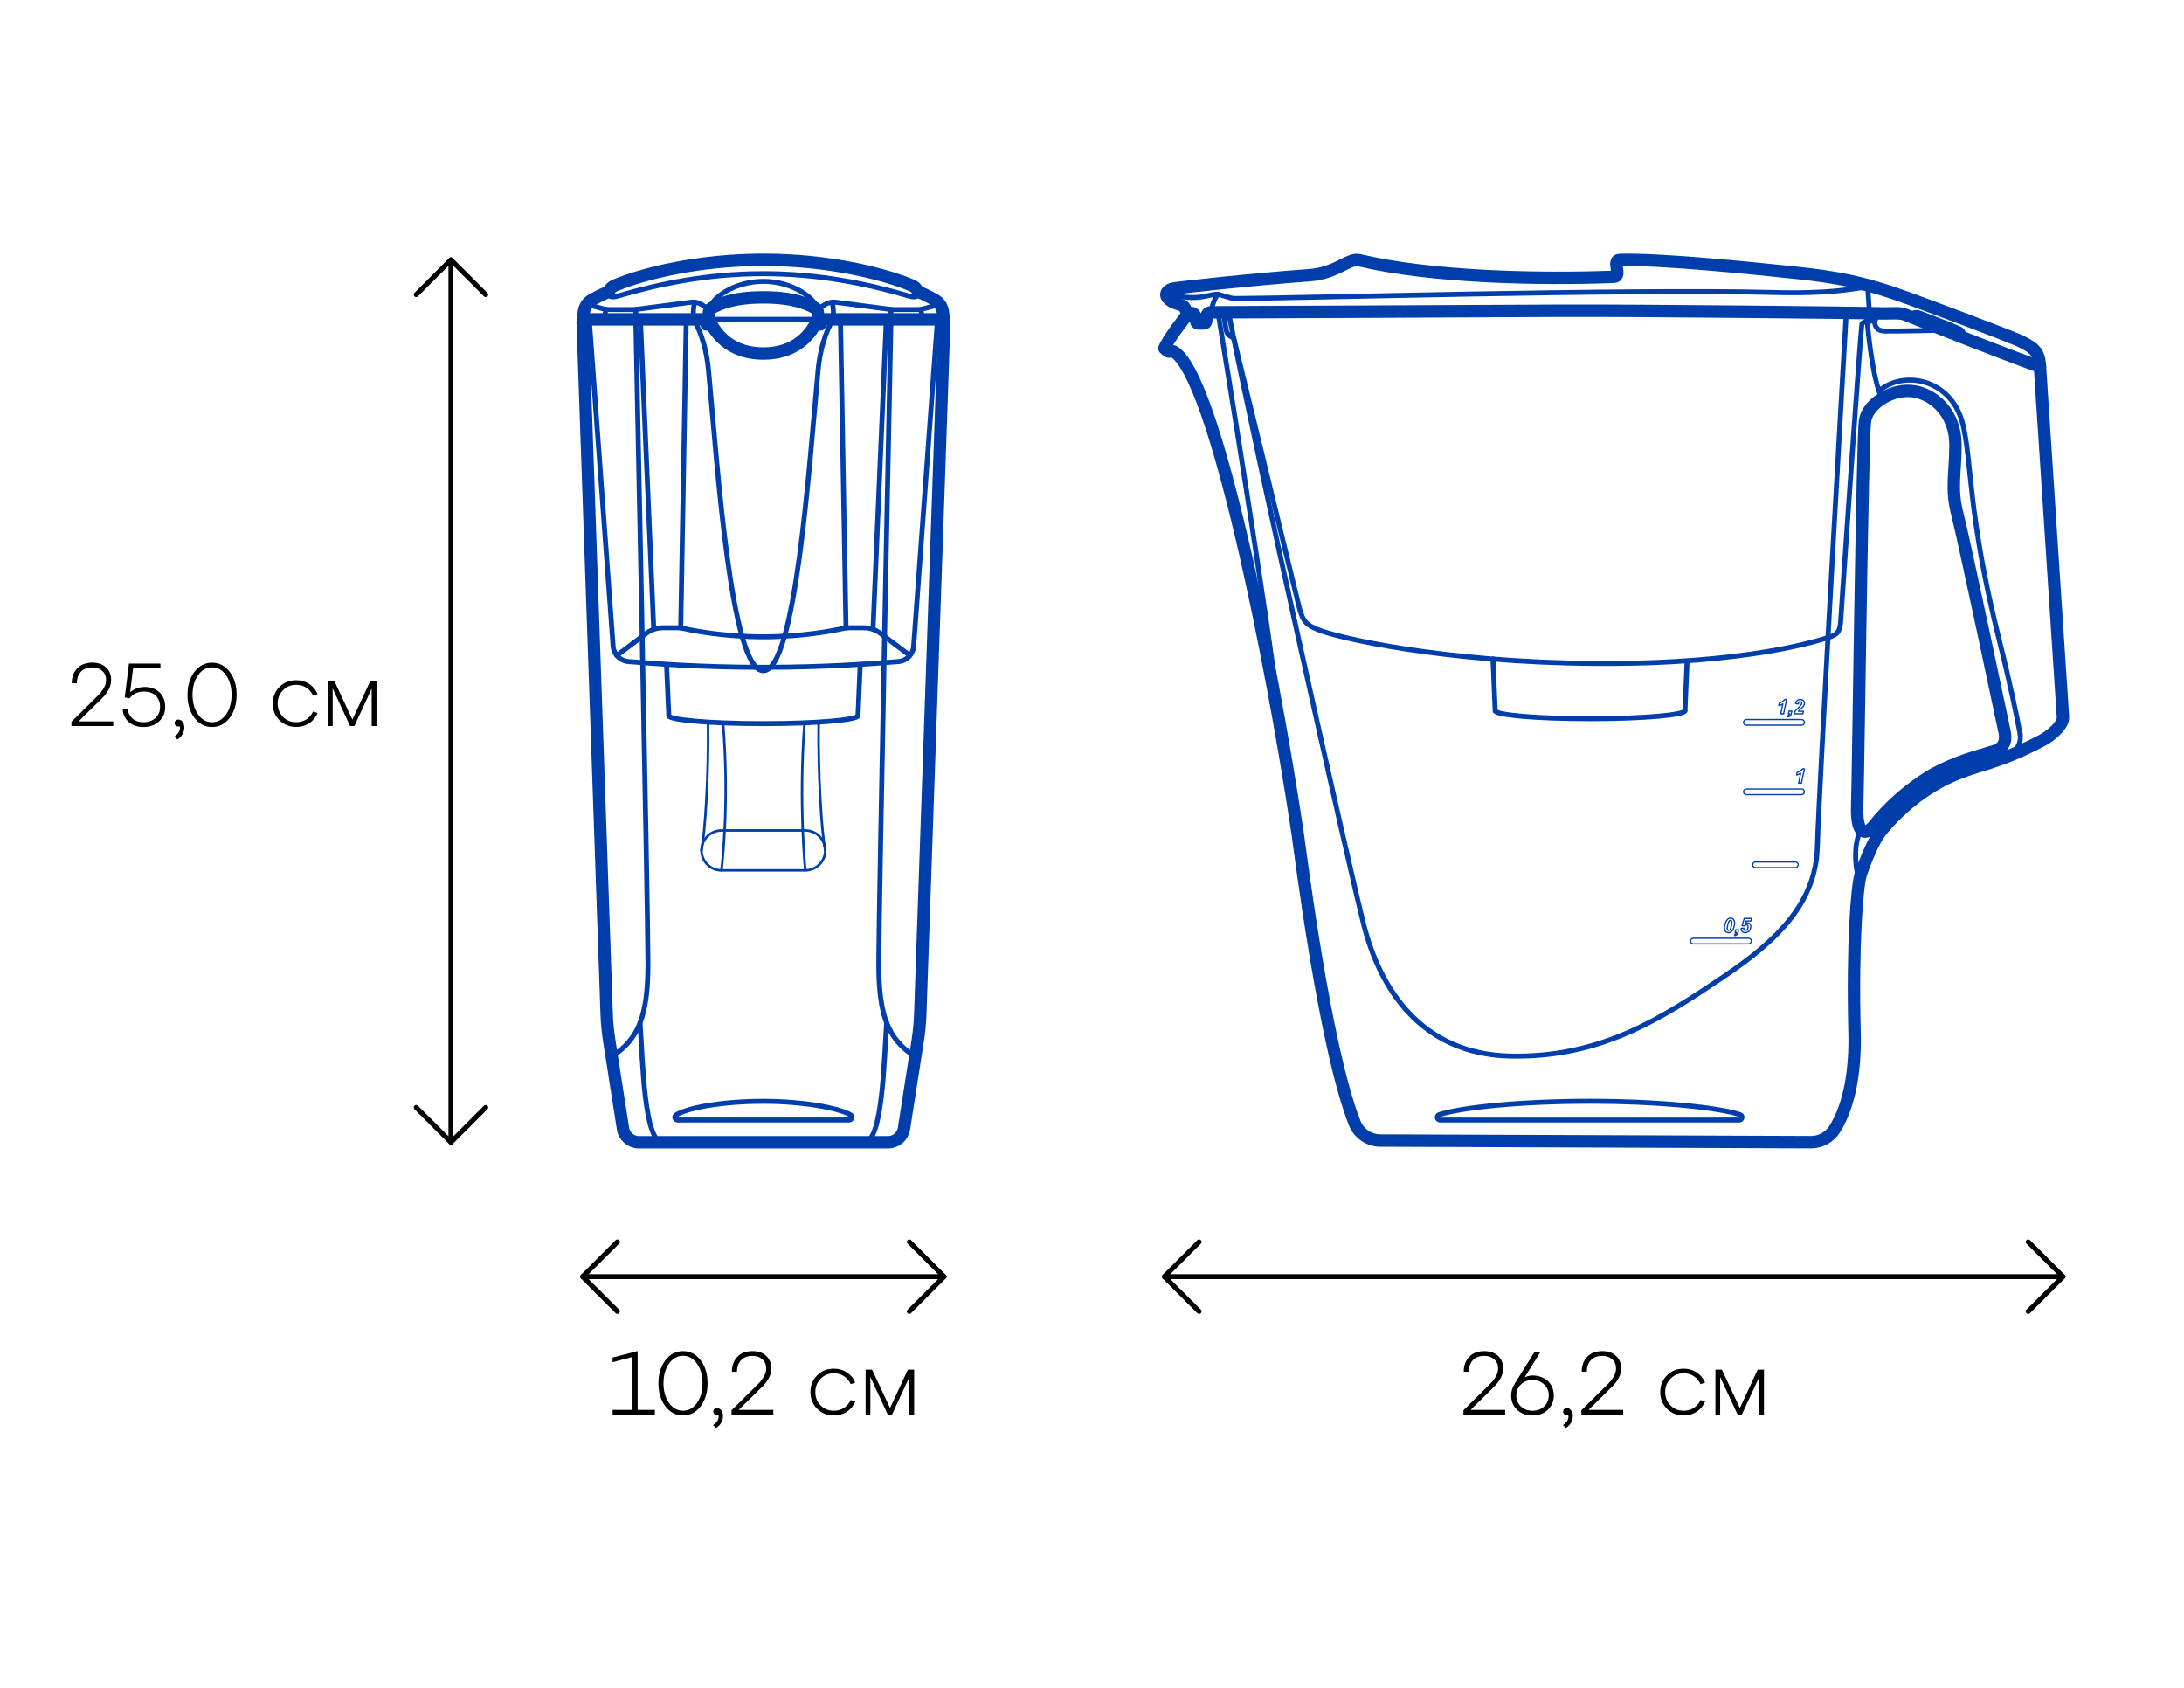 <?xml version="1.0" encoding="UTF-8"?><svg id="Pitchers" xmlns="http://www.w3.org/2000/svg" viewBox="0 0 440 340"><defs><style>.cls-1{stroke-width:.25px;}.cls-1,.cls-2,.cls-3,.cls-4,.cls-5{fill:none;stroke-linecap:round;stroke-linejoin:round;}.cls-1,.cls-2,.cls-4,.cls-5{stroke:#003eab;}.cls-6{stroke-width:0px;}.cls-2{stroke-width:.5px;}.cls-3{stroke:#000;}.cls-4{stroke-width:2.5px;}</style></defs><line class="cls-3" x1="415.62" y1="257.17" x2="234.58" y2="257.17"/><line class="cls-3" x1="90.85" y1="52.35" x2="90.85" y2="230.09"/><line class="cls-3" x1="190.2" y1="257.17" x2="117.38" y2="257.17"/><path class="cls-5" d="m234.58,70.2c.59-1.63,4.26-6.46,4.89-7.11"/><path class="cls-5" d="m399.06,154.21c1.24-.35,2.44-.74,3.64-1.2"/><path class="cls-5" d="m401.65,151.35c-.95.24-1.86.61-2.81.83-4.04,1.22-8.02,2.74-11.52,5.14-3.72,2.55-6.91,5.41-9.74,8.93-1.51,1.88-3.63,2.51-3.42-3.98.21-6.49,1.05-73.92,1.57-77.48.52-3.56,5.69-6.74,10.06-5.93,4.24.79,8.17,4.72,8.17,10.76,0,6.05-1,8.59.42,14.11,1.42,5.52,9.5,43.84,9.5,43.84.37,1.78-.3,3.28-2.21,3.78Z"/><path class="cls-4" d="m401.65,151.35c-.95.24-1.86.61-2.81.83-4.04,1.22-8.02,2.74-11.52,5.14-3.72,2.55-6.91,5.41-9.74,8.93-1.51,1.88-3.63,2.51-3.42-3.98.21-6.49,1.05-73.92,1.57-77.48.52-3.56,5.69-6.74,10.06-5.93,4.24.79,8.17,4.72,8.17,10.76,0,6.05-1,8.59.42,14.11,1.42,5.52,9.5,43.84,9.5,43.84.37,1.78-.3,3.28-2.21,3.78Z"/><path class="cls-5" d="m411.52,149.09c1.8-.98,4.1-3.01,4.1-4.57"/><path class="cls-5" d="m407,147.94c-.64-3.41-2-10.14-4.19-18.87-6.39-25.45-5.5-36.08-7.37-43.65-2.26-9.13-11.92-10.91-16.86-6.69"/><path class="cls-5" d="m407,147.94c.27,2.45-1.22,3.74-3.28,4.71"/><line class="cls-5" x1="403.72" y1="152.64" x2="402.71" y2="153.01"/><path class="cls-5" d="m401.92,153.3c3.41-1.12,6.71-2.67,9.6-4.21"/><path class="cls-5" d="m236.5,70.85c8.06,4.78,19.42,60.48,24.87,96.69.5,3.34,5.41,43.08,11.54,58.7.84,2.13,2.89,3.53,5.18,3.53l86.73.33c1.94.02,3.74-.97,4.78-2.61,3.09-4.84,4.21-12.17,4.02-19.35-.46-18.11.51-29.85,1.26-32.04.75-2.2,2.49-6.77,4.18-8.81,3.37-4.06,7.37-7.44,12.04-9.93,2.54-1.35,5.22-2.3,7.96-3.13"/><line class="cls-5" x1="415.62" y1="144.52" x2="410.98" y2="73.83"/><path class="cls-1" d="m347.43,186.9c0-.29.05-.58.15-.88.12-.36.27-.63.46-.81.19-.18.4-.26.63-.26s.42.08.57.25c.15.17.22.41.22.74,0,.29-.05.61-.16.93-.11.33-.26.58-.44.75-.19.17-.39.26-.63.26s-.42-.08-.58-.25c-.15-.17-.23-.41-.23-.73Zm.55.11c0,.15.02.26.07.33.05.06.11.09.19.09.1,0,.2-.05.28-.14.11-.13.2-.38.29-.77.07-.3.1-.54.1-.72,0-.14-.03-.25-.08-.31-.05-.06-.11-.1-.19-.1-.1,0-.19.05-.26.14-.11.14-.21.38-.29.73-.07.3-.11.55-.11.74Z"/><path class="cls-1" d="m349.69,187.3h.57l-.09.45c-.05.26-.14.44-.26.55-.12.11-.27.16-.46.17l.06-.26c.09-.02.17-.06.22-.11.05-.05.09-.14.11-.25h-.26l.12-.54Z"/><path class="cls-1" d="m350.78,187.02l.55-.05s0,.05,0,.06c0,.13.03.23.09.3.06.07.14.1.23.1.13,0,.25-.06.36-.19.11-.13.16-.3.16-.53,0-.13-.03-.23-.09-.3-.06-.07-.14-.1-.25-.1-.07,0-.14.02-.21.05-.07.03-.14.09-.2.16l-.46-.04.44-1.47h1.45l-.11.51h-.96l-.13.44c.05-.02.11-.04.16-.06.05-.01.11-.02.16-.02.22,0,.4.07.54.22.14.15.21.35.21.59,0,.2-.05.39-.15.59-.1.19-.24.34-.41.44-.18.1-.36.16-.55.16-.24,0-.45-.08-.6-.24-.16-.16-.24-.37-.24-.64Z"/><path class="cls-1" d="m361.95,156.12l.11-.5c.49-.21.86-.46,1.13-.74h.34l-.61,2.89h-.57l.42-1.99c-.12.08-.25.15-.41.21-.15.06-.29.11-.41.13Z"/><path class="cls-1" d="m352.27,190.14h-11.12c-.32,0-.57-.26-.57-.57s.26-.57.57-.57h11.12c.32,0,.57.26.57.57s-.26.57-.57.57Z"/><path class="cls-1" d="m362.95,160.07h-11.12c-.32,0-.57-.26-.57-.57s.26-.57.57-.57h11.12c.32,0,.57.26.57.57s-.26.57-.57.57Z"/><path class="cls-1" d="m362.95,146.08h-11.12c-.32,0-.57-.26-.57-.57s.26-.57.57-.57h11.12c.32,0,.57.26.57.57s-.26.57-.57.57Z"/><path class="cls-1" d="m361.7,174.78h-8.04c-.32,0-.57-.26-.57-.57s.26-.57.57-.57h8.04c.32,0,.57.26.57.57s-.26.57-.57.57Z"/><path class="cls-1" d="m358.37,142.14l.11-.5c.48-.21.86-.46,1.12-.74h.34l-.61,2.89h-.57l.42-1.99c-.12.08-.25.15-.41.21-.15.06-.29.11-.41.13Z"/><path class="cls-1" d="m360.41,143.24h.57l-.09.45c-.05.26-.14.44-.26.55-.12.11-.27.16-.46.17l.05-.26c.09-.02.17-.06.22-.11.05-.05.09-.14.11-.25h-.26l.12-.54Z"/><path class="cls-1" d="m362.3,141.81l-.55-.08c.04-.27.15-.47.31-.61.16-.14.37-.21.61-.21.27,0,.48.07.63.22.15.15.23.33.23.55,0,.11-.02.23-.07.34-.05.11-.12.23-.23.36-.08.09-.2.21-.38.38-.17.16-.29.27-.35.33-.06.06-.11.12-.16.19h.99l-.11.51h-1.74c.02-.14.06-.28.12-.4.06-.13.15-.25.24-.36.1-.11.27-.29.53-.53.19-.19.32-.31.37-.36.09-.1.15-.19.19-.26.03-.07.05-.14.05-.2,0-.1-.03-.17-.09-.24-.06-.06-.13-.09-.22-.09s-.17.03-.23.1c-.07.07-.12.19-.15.36Z"/><path class="cls-5" d="m245.39,62.92s10.52,64.1,12.77,85"/><path class="cls-5" d="m247.54,63.09c5.19,26.66,24.28,111.69,27.23,123.27,3.16,12.44,11.27,26.03,29.63,26.38,18.35.35,30.72-7.85,42.69-15.88,11.38-7.63,18.79-15.23,19.05-26.43.24-10.41,5.81-107.34,5.81-107.34"/><path class="cls-5" d="m375.08,167.3c-1.47,1.15-1.63,6.98-.48,9.96"/><path class="cls-5" d="m379.21,80.25c-1.62-2.72-2.67-10.93-3.18-17.15"/><path class="cls-5" d="m234.98,59.46c.05.52.77,1.19,1.74,1.56.95.36,1.71.47,1.96.97.29.58.52,1.04,1.26,1.04.94,0,.93.98,1.01,1.53.08.55.27.59.55.59h1.06c.37,0,.48-.38.47-.75-.01-.62.01-1.49.98-1.49,1.38,0,48.38-.2,70.43-.32,15.18-.08,62.07.45,63.16.5,3.54.17,5.03-.26,6.45.37,1.41.63,26.15,10.36,26.94,10.36-.19-2.76-.99-3.67-3.74-5-2.75-1.34-22.02-8.45-22.68-8.69-9.25-3.37-14.59-4.32-23.18-5.22-6.58-.69-26.7-2.81-35.11-2.54-1.58.05.51,3.33-1.12,3.39-15.1.59-36.97.1-51.33-3.34-2.06-.49-4.59,2.63-10.01,3.02-11.61.84-26.52,2.5-27.49,2.71-.96.21-1.41.73-1.35,1.3Z"/><path class="cls-4" d="m234.98,59.46c.05.52.77,1.19,1.74,1.56.95.36,1.71.47,1.96.97.29.58.52,1.04,1.26,1.04.94,0,.93.98,1.01,1.53.08.55.27.59.55.59h1.06c.37,0,.48-.38.47-.75-.01-.62.01-1.49.98-1.49,1.38,0,48.38-.2,70.43-.32,15.18-.08,62.07.45,63.16.5,3.54.17,5.03-.26,6.45.37,1.41.63,26.15,10.36,26.94,10.36-.19-2.76-.99-3.67-3.74-5-2.75-1.34-22.02-8.45-22.68-8.69-9.25-3.37-14.59-4.32-23.18-5.22-6.58-.69-26.7-2.81-35.11-2.54-1.58.05.51,3.33-1.12,3.39-15.1.59-36.97.1-51.33-3.34-2.06-.49-4.59,2.63-10.01,3.02-11.61.84-26.52,2.5-27.49,2.71-.96.21-1.41.73-1.35,1.3Z"/><path class="cls-5" d="m235.54,58.65c.96.99,2.88,1.3,5.01,1.28,2-.03,3.46-.6,4.4-.65.94-.05,2.75.85,3.85.85,10.76,0,79.57-1.98,107.99-1.22,12.17.33,16.37-.77,17.99-.91,2.15-.19,5.54.57,9.66,2.09"/><path class="cls-5" d="m384.93,63.84c.22-.58.63-1.21,1.89-.75,2.46.91,7.51,2.89,8.06,3.2.55.31.86.84.68,1.74"/><line class="cls-5" x1="376.3" y1="58" x2="376.61" y2="62.89"/><path class="cls-5" d="m244.01,62.91c.08-1.26.86-3.19,1.34-3.6"/><path class="cls-5" d="m246.52,62.89s.19,1.92.55,3.76c.21,1.05,1.46,1.39,1.46,1.39,0,0,12.83,52.77,13.1,53.87.84,3.46,1.6,3.95,3.89,4.92,3.82,1.62,25.27,6.62,56.06,6.82,30.79.2,45.53-4.83,47.23-5.4,1.57-.52,1.94-1.36,2.04-3.35.12-2.37,3.99-58.24,4.24-59.52.16-.79,1.48-.6,2.51-.79.56-.11.25-1.41.25-1.41"/><path class="cls-5" d="m377.6,64.56c.22,2.15,1.38,2.13,2.73,2.13,3.3.01,11.36-.19,11.36-.19"/><path class="cls-5" d="m234.58,70.2s.67.65.91.65.77-.15,1.01,0"/><path class="cls-5" d="m350.39,225.63c.63,0,.79-.89.18-1.09-4.26-1.42-16.22-2.7-30.31-2.7s-26.05,1.28-30.31,2.7c-.6.2-.45,1.09.18,1.09h60.25Z"/><path class="cls-5" d="m339.46,143.19c-.06.78-7.94,1.59-19.11,1.59s-19.07-.79-19.11-1.59"/><line class="cls-5" x1="301.23" y1="143.19" x2="300.78" y2="132.74"/><line class="cls-5" x1="339.46" y1="143.19" x2="339.89" y2="133.22"/><path class="cls-4" d="m410.98,73.83l4.64,70.69c0,1.57-2.29,3.59-4.1,4.57-2.9,1.54-6.19,3.09-9.6,4.21l.79-.29c-1.21.46-2.4.85-3.64,1.2-2.74.83-5.42,1.78-7.96,3.13-4.67,2.49-8.68,5.87-12.04,9.93-1.7,2.04-3.43,6.61-4.18,8.81-.75,2.2-1.71,13.93-1.26,32.04.18,7.17-.93,14.5-4.02,19.35-1.04,1.63-2.84,2.62-4.78,2.61l-86.73-.33c-2.29,0-4.34-1.4-5.18-3.53-6.14-15.61-11.04-55.36-11.54-58.7-5.44-36.21-16.81-91.91-24.87-96.69-.24-.15-.78,0-1.01,0s-.91-.65-.91-.65c.59-1.63,4.26-6.46,4.89-7.11"/><path class="cls-5" d="m184.36,212.85c-5.59-3.59-7.32-8.48-7.32-18.8,0-11.06,2.45-129.72,2.45-129.72"/><path class="cls-5" d="m182.09,227.33l2.79-17.84c.27-1.72.43-3.46.49-5.21l4.83-139.4c.01-.31-.24-.56-.54-.56h-71.74c-.31,0-.55.25-.54.56l4.83,139.4c.06,1.74.23,3.48.5,5.21l2.79,17.84c.25,1.59,1.61,2.76,3.22,2.76h50.17c1.61,0,2.97-1.17,3.22-2.76Z"/><path class="cls-4" d="m142.8,64.33h-24.87c-.31,0-.55.25-.54.56l4.83,139.4c.06,1.74.23,3.48.5,5.21l2.79,17.84c.25,1.59,1.61,2.76,3.22,2.76h50.17c1.61,0,2.97-1.17,3.22-2.76l2.79-17.84c.27-1.72.43-3.46.49-5.21l4.83-139.4c.01-.31-.24-.56-.54-.56h-24.87"/><path class="cls-5" d="m123.22,212.85c5.59-3.59,7.32-8.48,7.32-18.8,0-11.06-2.45-129.72-2.45-129.72"/><path class="cls-5" d="m128.95,206.05c.55,7.83.82,24.04,4.54,24.04"/><path class="cls-5" d="m178.63,206.05c-.55,7.83-.82,24.04-4.54,24.04"/><path class="cls-5" d="m118.24,61.3l3.17.87c.47.13.95.19,1.44.19h4.69c.23,0,.47-.02.7-.05l10.98-1.43c.75-.1,1.52.07,2.16.48l1.41.9"/><path class="cls-5" d="m122.12,62.36c-.34.93-.34,1.97-.34,1.97"/><path class="cls-5" d="m139.92,61.06c-.38,1.41-.19,3.27-.19,3.27"/><path class="cls-5" d="m128.09,62.36v1.97"/><path class="cls-5" d="m189.34,61.3l-3.17.87c-.47.13-.95.19-1.44.19h-4.69c-.23,0-.47-.02-.7-.05l-10.98-1.43c-.75-.1-1.52.07-2.16.48l-1.59,1"/><path class="cls-5" d="m185.46,62.36c.34.93.34,1.97.34,1.97"/><path class="cls-5" d="m167.67,61.06c.38,1.41.19,3.27.19,3.27"/><path class="cls-5" d="m179.49,62.36v1.97"/><path class="cls-5" d="m164.78,64.33v-1.33c0-.41-.23-.79-.6-.97-1.34-.67-4.02-2.13-10.39-2.13s-9.05,1.46-10.39,2.13c-.37.19-.6.56-.6.97v1.33"/><path class="cls-5" d="m164.64,62.47c0-2.08-4.68-5.79-10.85-5.79s-10.85,3.71-10.85,5.79"/><path class="cls-5" d="m164.78,64.33c-1.74,3.78-5.13,6.88-10.99,6.88s-9.25-3.1-10.99-6.88"/><path class="cls-5" d="m141.66,64.33v1.22c0,.3.24.54.54.54h.61"/><path class="cls-5" d="m165.92,64.33v1.22c0,.3-.24.54-.54.54h-.61"/><path class="cls-5" d="m167.85,64.33c-.63,1.01-2.47,4.26-3.04,10.34-1.82,19.5-4.52,60.43-11.03,60.43s-9.21-40.93-11.03-60.43c-.57-6.08-2.4-9.33-3.03-10.34"/><path class="cls-5" d="m190.2,64.89l-.27-2.22c-.17-.97-.77-1.81-1.64-2.29-.69-.38-1.62-.88-2.82-1.41-1.11-.48-.37-.89-2.02-1.57-5.52-2.27-16.52-5.06-29.66-5.06s-24.14,2.79-29.65,5.06c-1.65.68-.91,1.08-2.02,1.57-1.2.52-2.14,1.03-2.82,1.41-.87.48-1.46,1.31-1.64,2.29l-.27,2.22"/><path class="cls-4" d="m164.78,64.33v-1.33c0-.41-.23-.79-.6-.97-1.34-.67-4.02-2.13-10.39-2.13s-9.05,1.46-10.39,2.13c-.37.19-.6.56-.6.97v1.33"/><path class="cls-4" d="m164.78,64.33c-1.74,3.78-5.13,6.88-10.99,6.88s-9.25-3.1-10.99-6.88"/><path class="cls-4" d="m190.2,64.89l-.27-2.22c-.17-.97-.77-1.81-1.64-2.29-.69-.38-1.62-.88-2.82-1.41-1.11-.48-.37-.89-2.02-1.57-5.52-2.27-16.52-5.06-29.66-5.06s-24.14,2.79-29.65,5.06c-1.65.68-.91,1.08-2.02,1.57-1.2.52-2.14,1.03-2.82,1.41-.87.48-1.46,1.31-1.64,2.29l-.27,2.22"/><path class="cls-5" d="m184.82,58.47c.64,1.24-.38,1.55-1.62,1.18-8.18-2.42-18.1-4.52-29.4-4.52s-21.22,2.1-29.4,4.52c-1.24.37-2.26.06-1.62-1.18"/><path class="cls-5" d="m171.07,225.62c.57,0,.78-.76.28-1.04-2.48-1.43-9.64-2.73-17.54-2.73-8.34,0-15.26,1.3-17.6,2.74-.48.29-.26,1.03.31,1.03h34.55Z"/><line class="cls-5" x1="137.14" y1="126.46" x2="138.26" y2="64.23"/><line class="cls-5" x1="131.69" y1="126.46" x2="129.01" y2="64.23"/><path class="cls-5" d="m188.89,64.23l-4.82,65.93c-.12,1.65-1.42,2.97-3.08,3.1-5.13.4-14.19,1.16-27.2,1.16s-22.07-.76-27.19-1.16c-1.65-.13-2.96-1.44-3.08-3.1l-4.82-65.93"/><path class="cls-5" d="m183.31,132.04l-5.93-4.46c-.97-.73-2.15-1.12-3.36-1.12h-2.92c-.42,0-.83.04-1.23.14-1.84.42-8.31,1.68-16.08,1.68s-14.24-1.25-16.08-1.68c-.4-.09-.82-.14-1.23-.14h-2.92c-1.21,0-2.39.39-3.36,1.12l-5.93,4.46"/><line class="cls-5" x1="170.44" y1="126.46" x2="169.32" y2="64.23"/><line class="cls-5" x1="175.89" y1="126.46" x2="178.57" y2="64.23"/><path class="cls-5" d="m172.85,144.19c-.06.78-7.92,1.58-19.06,1.58s-19.01-.79-19.06-1.58"/><line class="cls-5" x1="134.74" y1="144.19" x2="134.29" y2="133.92"/><line class="cls-5" x1="172.85" y1="144.19" x2="173.29" y2="134.09"/><path class="cls-2" d="m162.24,175.33h-16.89c-2.22,0-4.02-1.8-4.02-4.02h0c0-2.22,1.8-4.02,4.02-4.02h16.89c2.22,0,4.02,1.8,4.02,4.02h0c0,2.22-1.8,4.02-4.02,4.02Z"/><path class="cls-2" d="m141.32,171.31c.76-3.78,1.45-15.07,1.33-25.69"/><path class="cls-2" d="m166.26,171.31c-.76-3.8-1.46-15.18-1.33-25.85"/><path class="cls-2" d="m145.34,175.33s1.69-12.83.33-29.71"/><path class="cls-2" d="m162.24,175.33s-1.36-13.14-.17-29.56"/><path class="cls-6" d="m20.47,140.75l-4.64,4.57h6.98v.94h-8.42v-.86l5.4-5.35c1.06-1.08,1.58-2.1,1.58-3.06,0-.77-.25-1.39-.77-1.85-.51-.47-1.17-.7-1.99-.7-1.01,0-1.78.29-2.32.87-.54.58-.81,1.36-.81,2.33h-1.03c0-1.24.37-2.24,1.1-3.01s1.76-1.15,3.08-1.15c1.13,0,2.04.32,2.73.96.69.64,1.03,1.49,1.03,2.55,0,1.25-.64,2.5-1.93,3.76Z"/><path class="cls-6" d="m29.09,138.38c1.27,0,2.29.37,3.05,1.1.76.73,1.14,1.7,1.14,2.92s-.41,2.15-1.23,2.91-1.88,1.14-3.16,1.14c-1.21,0-2.19-.33-2.93-.98-.74-.65-1.16-1.5-1.24-2.55l1.01-.13c.07.79.39,1.44.95,1.94.56.5,1.3.76,2.21.76.98,0,1.79-.29,2.42-.87s.94-1.32.94-2.22-.29-1.69-.87-2.25c-.58-.56-1.38-.85-2.38-.85-1.24,0-2.2.46-2.9,1.37l-.97-.18.85-6.82h6.34v.94h-5.51l-.59,4.84c.84-.71,1.8-1.06,2.88-1.06Z"/><path class="cls-6" d="m35.91,144.95c.36,0,.65.15.88.46s.34.68.34,1.12c0,1-.47,1.81-1.4,2.43l-.59-.59c.49-.32.82-.69.99-1.1.17-.41.17-.74.02-.99-.22.1-.43.08-.65-.04-.22-.12-.32-.32-.32-.59,0-.2.07-.37.21-.5.14-.13.31-.2.53-.2Z"/><path class="cls-6" d="m39.17,144.6c-.94-1.23-1.4-2.77-1.4-4.63s.47-3.4,1.4-4.64c.94-1.23,2.12-1.84,3.55-1.84s2.61.61,3.55,1.84c.94,1.23,1.4,2.78,1.4,4.64s-.47,3.4-1.4,4.63c-.94,1.23-2.12,1.85-3.55,1.85s-2.61-.61-3.55-1.85Zm.73-8.59c-.74,1.05-1.11,2.37-1.11,3.95s.37,2.9,1.11,3.95c.74,1.05,1.68,1.58,2.82,1.58s2.08-.52,2.82-1.58c.74-1.05,1.11-2.37,1.11-3.95s-.37-2.9-1.11-3.95c-.74-1.05-1.68-1.58-2.82-1.58s-2.08.53-2.82,1.58Z"/><path class="cls-6" d="m54.95,141.74c0-1.34.45-2.47,1.35-3.37.9-.9,2.02-1.35,3.37-1.35,1,0,1.88.25,2.64.76.76.51,1.32,1.19,1.68,2.04l-.92.32c-.3-.67-.75-1.21-1.35-1.6-.6-.4-1.28-.59-2.05-.59-1.06,0-1.94.36-2.66,1.09s-1.07,1.62-1.07,2.69.36,1.96,1.07,2.68c.71.72,1.6,1.08,2.66,1.08.77,0,1.45-.19,2.05-.58.6-.39,1.05-.92,1.35-1.59l.92.31c-.36.86-.92,1.55-1.68,2.05-.76.5-1.64.76-2.64.76-1.34,0-2.47-.45-3.37-1.35-.9-.9-1.35-2.02-1.35-3.35Z"/><path class="cls-6" d="m75.85,137.21v9.05h-.97v-7.54l-3.49,7.54h-.86l-3.51-7.58v7.58h-.95v-9.05h1.3l3.62,7.74,3.6-7.74h1.28Z"/><path class="cls-6" d="m128.46,272.17v11.84h3.47v.94h-8.51v-.94h4.01v-10.67l-4.01,1.06v-.94l5.04-1.3Z"/><path class="cls-6" d="m134.05,283.28c-.94-1.23-1.4-2.77-1.4-4.63s.47-3.4,1.4-4.64c.94-1.23,2.12-1.84,3.55-1.84s2.61.61,3.55,1.84c.94,1.23,1.4,2.78,1.4,4.64s-.47,3.4-1.4,4.63c-.94,1.23-2.12,1.85-3.55,1.85s-2.61-.61-3.55-1.85Zm.73-8.59c-.74,1.05-1.11,2.37-1.11,3.95s.37,2.9,1.11,3.95c.74,1.05,1.68,1.58,2.82,1.58s2.08-.52,2.82-1.58c.74-1.05,1.11-2.37,1.11-3.95s-.37-2.9-1.11-3.95c-.74-1.05-1.68-1.58-2.82-1.58s-2.08.53-2.82,1.58Z"/><path class="cls-6" d="m144.44,283.64c.36,0,.65.15.88.46.23.31.34.68.34,1.12,0,1-.47,1.81-1.4,2.43l-.59-.59c.49-.32.82-.69.99-1.1.17-.41.17-.74.02-.99-.22.1-.43.08-.65-.04-.22-.12-.32-.32-.32-.59,0-.2.07-.37.21-.5.14-.13.31-.2.53-.2Z"/><path class="cls-6" d="m153.46,279.44l-4.64,4.57h6.98v.94h-8.42v-.86l5.4-5.35c1.06-1.08,1.58-2.1,1.58-3.06,0-.77-.25-1.39-.76-1.85-.51-.47-1.17-.7-1.99-.7-1.01,0-1.78.29-2.32.87-.54.58-.81,1.36-.81,2.33h-1.03c0-1.24.37-2.24,1.1-3.01.73-.77,1.76-1.15,3.08-1.15,1.13,0,2.04.32,2.73.96.69.64,1.04,1.49,1.04,2.55,0,1.25-.64,2.5-1.93,3.76Z"/><path class="cls-6" d="m163.27,280.43c0-1.34.45-2.47,1.35-3.37.9-.9,2.02-1.35,3.37-1.35,1,0,1.88.25,2.64.76.76.51,1.32,1.19,1.68,2.04l-.92.32c-.3-.67-.75-1.21-1.35-1.6-.6-.4-1.28-.59-2.05-.59-1.06,0-1.94.36-2.66,1.09s-1.07,1.62-1.07,2.69.36,1.96,1.07,2.68c.71.72,1.6,1.08,2.66,1.08.77,0,1.45-.19,2.05-.58.6-.39,1.05-.92,1.35-1.59l.92.31c-.36.86-.92,1.55-1.68,2.05-.76.5-1.64.76-2.64.76-1.34,0-2.47-.45-3.37-1.35-.9-.9-1.35-2.02-1.35-3.35Z"/><path class="cls-6" d="m184.17,275.9v9.05h-.97v-7.54l-3.49,7.54h-.86l-3.51-7.58v7.58h-.95v-9.05h1.3l3.62,7.74,3.6-7.74h1.28Z"/><path class="cls-6" d="m300.91,279.44l-4.64,4.57h6.98v.94h-8.42v-.86l5.4-5.35c1.06-1.08,1.58-2.1,1.58-3.06,0-.77-.25-1.39-.77-1.85-.51-.47-1.17-.7-1.99-.7-1.01,0-1.78.29-2.32.87-.54.58-.81,1.36-.81,2.33h-1.03c0-1.24.37-2.24,1.1-3.01.73-.77,1.76-1.15,3.08-1.15,1.13,0,2.04.32,2.73.96.69.64,1.03,1.49,1.03,2.55,0,1.25-.64,2.5-1.93,3.76Z"/><path class="cls-6" d="m310.34,272.35l-3.17,5.09c.71-.31,1.41-.43,2.11-.34.7.08,1.32.28,1.88.59.56.31,1.01.77,1.36,1.38.35.61.52,1.27.52,2.01,0,1.16-.4,2.13-1.2,2.9-.8.77-1.83,1.15-3.11,1.15s-2.29-.38-3.09-1.14-1.2-1.73-1.2-2.91c0-.8.26-1.63.79-2.47l3.92-6.26h1.17Zm-1.6,11.83c.95,0,1.73-.29,2.35-.87.62-.58.93-1.32.93-2.22s-.31-1.63-.93-2.21c-.62-.59-1.4-.88-2.35-.88s-1.71.29-2.33.88-.93,1.33-.93,2.21.31,1.64.93,2.22,1.4.87,2.33.87Z"/><path class="cls-6" d="m315.65,283.64c.36,0,.65.15.88.46.23.31.34.68.34,1.12,0,1-.47,1.81-1.4,2.43l-.59-.59c.49-.32.82-.69.99-1.1.17-.41.17-.74.02-.99-.22.1-.43.08-.65-.04-.22-.12-.32-.32-.32-.59,0-.2.07-.37.21-.5.14-.13.32-.2.53-.2Z"/><path class="cls-6" d="m324.67,279.44l-4.64,4.57h6.98v.94h-8.42v-.86l5.4-5.35c1.06-1.08,1.58-2.1,1.58-3.06,0-.77-.25-1.39-.76-1.85-.51-.47-1.17-.7-1.99-.7-1.01,0-1.78.29-2.32.87-.54.58-.81,1.36-.81,2.33h-1.03c0-1.24.37-2.24,1.1-3.01.73-.77,1.76-1.15,3.08-1.15,1.13,0,2.04.32,2.73.96.69.64,1.04,1.49,1.04,2.55,0,1.25-.64,2.5-1.93,3.76Z"/><path class="cls-6" d="m334.48,280.43c0-1.34.45-2.47,1.35-3.37.9-.9,2.02-1.35,3.37-1.35,1,0,1.87.25,2.64.76.76.51,1.32,1.19,1.68,2.04l-.92.32c-.3-.67-.75-1.21-1.35-1.6-.6-.4-1.28-.59-2.05-.59-1.06,0-1.94.36-2.66,1.09s-1.07,1.62-1.07,2.69.36,1.96,1.07,2.68c.71.72,1.6,1.08,2.66,1.08.77,0,1.45-.19,2.05-.58.6-.39,1.05-.92,1.35-1.59l.92.31c-.36.86-.92,1.55-1.68,2.05-.76.5-1.64.76-2.64.76-1.34,0-2.47-.45-3.37-1.35-.9-.9-1.35-2.02-1.35-3.35Z"/><path class="cls-6" d="m355.38,275.9v9.05h-.97v-7.54l-3.49,7.54h-.86l-3.51-7.58v7.58h-.95v-9.05h1.3l3.62,7.74,3.6-7.74h1.28Z"/><polyline class="cls-3" points="83.85 59.35 90.85 52.35 97.85 59.35"/><polyline class="cls-3" points="97.85 223.09 90.85 230.09 83.85 223.09"/><polyline class="cls-3" points="183.2 250.17 190.2 257.17 183.2 264.17"/><polyline class="cls-3" points="124.38 264.17 117.38 257.17 124.38 250.17"/><polyline class="cls-3" points="408.62 250.17 415.62 257.17 408.62 264.17"/><polyline class="cls-3" points="241.58 264.17 234.58 257.17 241.58 250.17"/></svg>